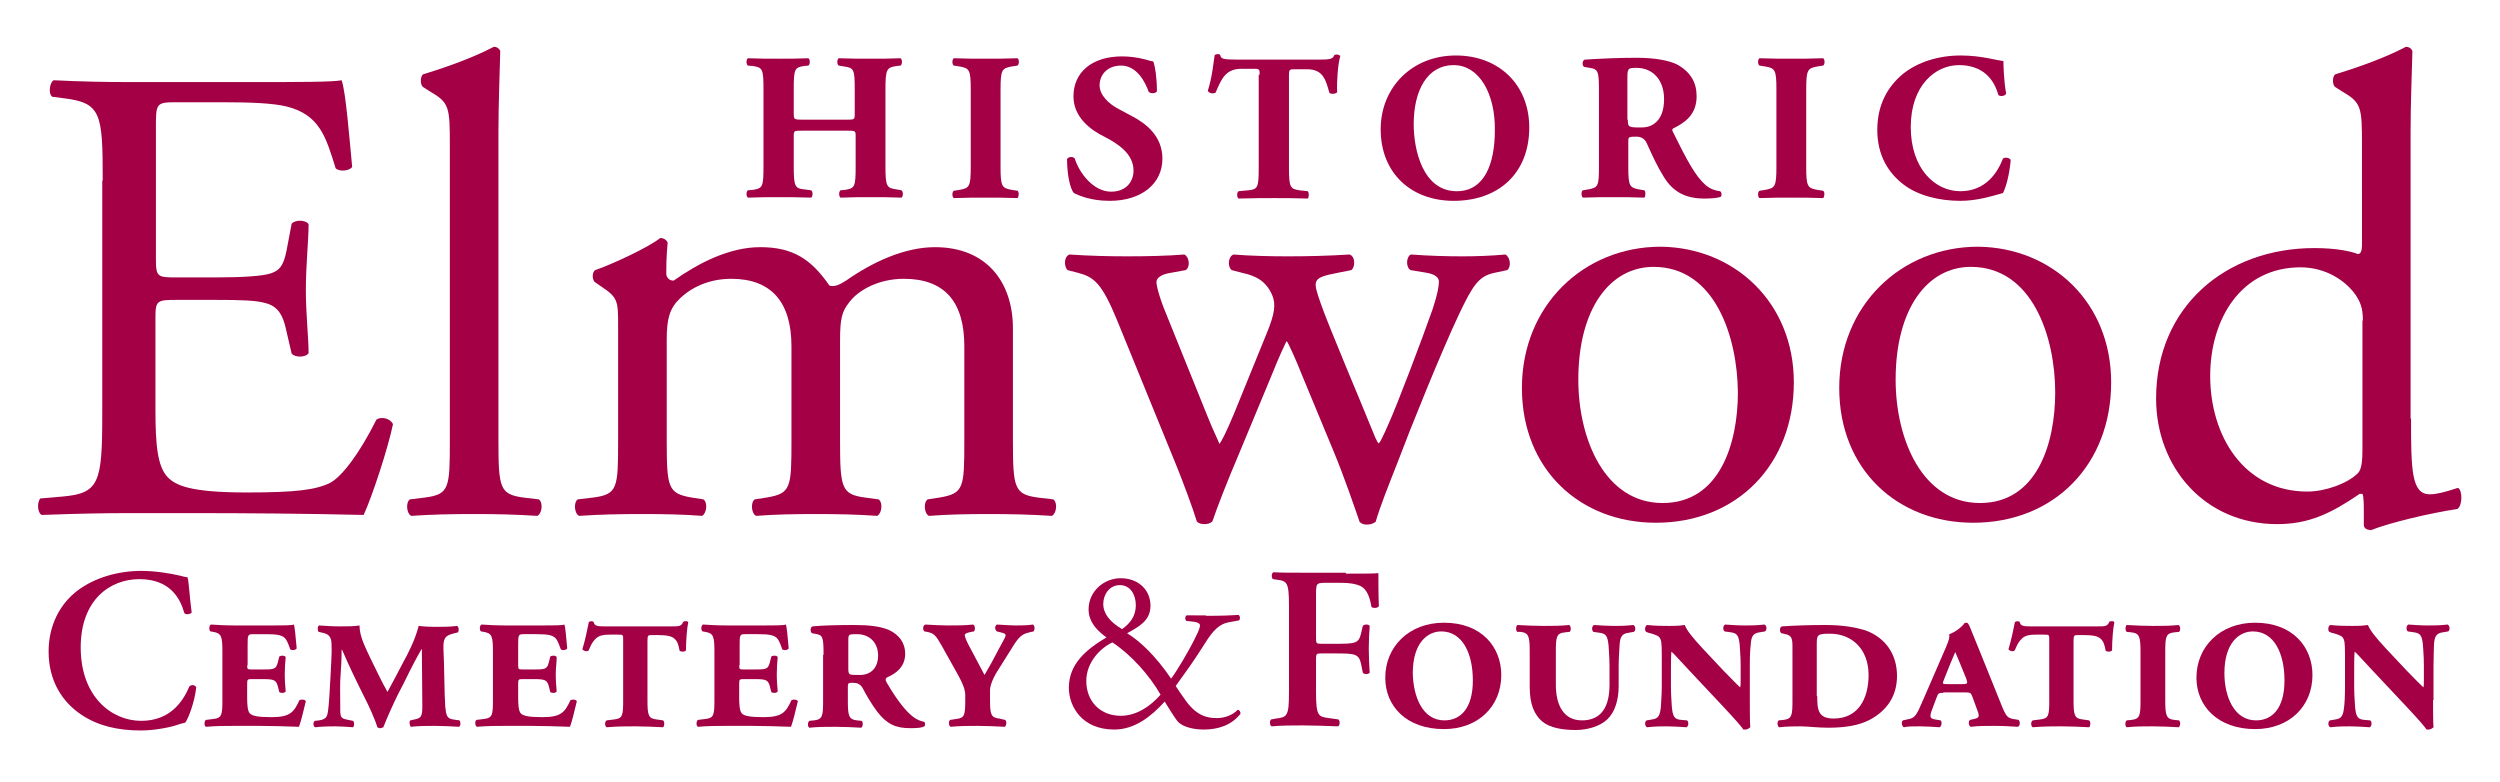 <?xml version="1.0" encoding="utf-8"?>
<!-- Generator: Adobe Illustrator 25.1.0, SVG Export Plug-In . SVG Version: 6.00 Build 0)  -->
<svg version="1.1" id="Layer_1" xmlns="http://www.w3.org/2000/svg" xmlns:xlink="http://www.w3.org/1999/xlink" x="0px" y="0px"
	 viewBox="0 0 545.2 170.5" style="enable-background:new 0 0 545.2 170.5;" xml:space="preserve">
<style type="text/css">
	.Arched_x0020_Green{fill:url(#SVGID_1_);stroke:#FFFFFF;stroke-width:0.25;stroke-miterlimit:1;}
	.st0{fill:#A30046;}
</style>
<linearGradient id="SVGID_1_" gradientUnits="userSpaceOnUse" x1="-129.106" y1="348.422" x2="-128.399" y2="347.715">
	<stop  offset="0" style="stop-color:#20AC4B"/>
	<stop  offset="0.983" style="stop-color:#19361A"/>
</linearGradient>
<g>
	<path class="st0" d="M41.8,133.6c-0.4,0.4-1.3,0.5-1.6,0.1c-0.9-3.2-3.1-7.4-9.8-7.4c-6.4,0-12.8,4.5-12.8,14.9
		c0,10.7,6.7,16,13.2,16c6.3,0,9.1-4.2,10.5-7.5c0.5-0.5,1.3-0.3,1.5,0.2c-0.4,3.4-1.7,6.7-2.4,7.7c-0.6,0.1-1.2,0.3-1.8,0.5
		c-1.1,0.4-4.6,1.2-7.9,1.2c-5,0-9.3-1-12.9-3.4c-4.1-2.7-7.2-7.3-7.2-13.8c0-5.9,2.6-10.5,6.3-13.3c3.7-2.8,8.8-4.3,13.9-4.3
		c2.9,0,6.3,0.5,8.7,1.1c0.6,0.2,1,0.2,1.4,0.3C41.2,126.9,41.3,129.8,41.8,133.6z"/>
	<path class="st0" d="M53.9,145.1c0,0.9,0.1,0.9,1.2,0.9H57c2.8,0,3.2,0,3.6-1.6l0.3-1.2c0.3-0.3,1.2-0.3,1.4,0.1
		c-0.1,1.2-0.2,2.4-0.2,3.7c0,1.4,0.1,2.6,0.2,3.8c-0.3,0.4-1.1,0.4-1.4,0.1l-0.3-1.2c-0.4-1.5-0.9-1.6-3.6-1.6h-1.9
		c-1.1,0-1.2,0-1.2,1v3.1c0,1.5,0.1,2.9,0.6,3.4c0.5,0.5,1.6,0.8,4.7,0.8c4.1,0,4.9-1.1,6.1-3.7c0.4-0.2,1.1-0.2,1.4,0.2
		c-0.5,2.1-1.1,4.6-1.5,5.6c-3.2-0.1-5.8-0.2-8.6-0.2h-5.4c-2,0-3.9,0-6.3,0.2c-0.4-0.2-0.4-1.2,0-1.5l1.6-0.2c1.9-0.2,2-0.9,2-4.2
		v-10.5c0-3.3-0.2-4-2-4.3l-0.6-0.1c-0.4-0.3-0.3-1.3,0.1-1.5c1.4,0.1,3.3,0.2,5.3,0.2h8.1c2.2,0,4.2,0,4.7-0.2
		c0.2,0.6,0.4,3,0.6,5.2c-0.2,0.4-1.1,0.5-1.4,0.2c-0.3-0.9-0.6-1.6-0.9-2.1c-0.6-1-1.9-1.2-4.4-1.2h-2.7c-1.3,0-1.3,0.1-1.3,2.6
		V145.1z"/>
	<path class="st0" d="M97.1,154.1c0.2,1.8,0.3,2.6,1.7,2.8l1.4,0.2c0.3,0.3,0.3,1.2-0.1,1.4c-1.7-0.1-3.4-0.2-5.3-0.2
		c-2,0-3.3,0-5.2,0.2c-0.3-0.3-0.4-1.2-0.1-1.4l0.9-0.2c1.5-0.3,1.7-0.7,1.7-3L92,141.6h-0.1c-1.2,2.1-2.2,4-4,7.7l-1,1.9
		c-1.1,2.2-2.7,5.8-3.3,7.4c-0.3,0.1-0.4,0.2-0.7,0.2c-0.3,0-0.4-0.1-0.6-0.2c-0.5-1.7-2-5-2.8-6.5c-1.7-3.4-3.4-6.9-4.9-10.4h-0.1
		c0,2.1-0.1,3.7-0.2,5.1c-0.2,2-0.1,5-0.1,6.9c0,2.4-0.1,2.9,1.3,3.2l1.5,0.3c0.3,0.3,0.3,1.1,0,1.4c-1.5-0.1-2.6-0.2-3.9-0.2
		c-1.1,0-2.5,0-4.4,0.2c-0.4-0.2-0.5-1.2,0-1.4c2.4-0.2,2.7-0.6,2.9-2.7c0.1-0.7,0.3-3.2,0.5-7.4c0.1-2.3,0.3-4.9,0.2-6.5
		c0-1.6-0.5-2.3-1.9-2.6l-0.9-0.2c-0.3-0.3-0.3-1.3,0.1-1.4c1.7,0.1,2.8,0.2,4.6,0.2c1.5,0,2.9,0,4.2-0.2c0,2.5,1.4,5,2.4,7.2
		c1.3,2.6,2.5,5.2,3.7,7.3c1.1-2,2.3-4.3,3.5-6.6c0.9-1.6,2.6-4.9,3.3-7.8c1.8,0.2,3,0.2,4,0.2c1.1,0,2.9,0,4.4-0.2
		c0.4,0.3,0.4,1,0.2,1.4l-0.8,0.2c-2.3,0.5-2.4,1.4-2.4,3.3C96.9,144.8,96.9,151.6,97.1,154.1z"/>
	<path class="st0" d="M113,145.1c0,0.9,0.1,0.9,1.2,0.9h1.9c2.8,0,3.2,0,3.6-1.6l0.3-1.2c0.3-0.3,1.2-0.3,1.4,0.1
		c0,1.2-0.2,2.4-0.2,3.7c0,1.4,0.1,2.6,0.2,3.8c-0.3,0.4-1.1,0.4-1.4,0.1l-0.3-1.2c-0.4-1.5-0.9-1.6-3.6-1.6h-1.9
		c-1.1,0-1.2,0-1.2,1v3.1c0,1.5,0.1,2.9,0.6,3.4c0.5,0.5,1.6,0.8,4.7,0.8c4.1,0,4.9-1.1,6.1-3.7c0.4-0.2,1.1-0.2,1.4,0.2
		c-0.5,2.1-1.1,4.6-1.5,5.6c-3.2-0.1-5.8-0.2-8.6-0.2h-5.4c-2,0-3.9,0-6.3,0.2c-0.4-0.2-0.5-1.2-0.1-1.5l1.6-0.2
		c1.9-0.2,2-0.9,2-4.2v-10.5c0-3.3-0.2-4-2-4.3l-0.6-0.1c-0.4-0.3-0.3-1.3,0.1-1.5c1.4,0.1,3.3,0.2,5.3,0.2h8.1c2.2,0,4.2,0,4.7-0.2
		c0.2,0.6,0.4,3,0.6,5.2c-0.2,0.4-1.1,0.5-1.4,0.2c-0.3-0.9-0.6-1.6-0.9-2.1c-0.6-1-1.9-1.2-4.4-1.2h-2.7c-1.3,0-1.3,0.1-1.3,2.6
		V145.1z"/>
	<path class="st0" d="M135.9,139.8c0-1.4,0.1-1.4-1.2-1.4h-1.6c-1.3,0-2.5,0.1-3.3,1c-0.6,0.6-0.9,1.2-1.4,2.4
		c-0.3,0.4-1.1,0.2-1.4-0.2c0.6-1.9,1.2-4.8,1.4-5.9c0.2-0.3,0.9-0.3,1.1,0c0.1,0.8,0.8,0.9,2.3,0.9h14.6c1.7,0,2.2,0,2.6-1
		c0.3-0.2,1-0.2,1.1,0.1c-0.3,1.3-0.5,4.1-0.5,6.1c-0.2,0.4-1.1,0.4-1.4,0.1c-0.2-1.1-0.4-2-1.1-2.6c-0.6-0.6-1.8-0.8-3.6-0.8h-1.3
		c-0.9,0-1,0-1,1.4v12.8c0,3.3,0.2,4,2,4.2l1.4,0.2c0.4,0.3,0.3,1.3,0,1.5c-2.2-0.1-4.1-0.2-6-0.2c-2,0-3.9,0-6.3,0.2
		c-0.4-0.2-0.5-1.2,0-1.5l1.6-0.2c1.9-0.2,2-0.9,2-4.2V139.8z"/>
	<path class="st0" d="M161.2,145.1c0,0.9,0.1,0.9,1.2,0.9h1.9c2.8,0,3.2,0,3.6-1.6l0.3-1.2c0.3-0.3,1.2-0.3,1.4,0.1
		c-0.1,1.2-0.2,2.4-0.2,3.7c0,1.4,0.1,2.6,0.2,3.8c-0.3,0.4-1.1,0.4-1.4,0.1l-0.3-1.2c-0.4-1.5-0.9-1.6-3.6-1.6h-1.9
		c-1.1,0-1.2,0-1.2,1v3.1c0,1.5,0.1,2.9,0.6,3.4c0.5,0.5,1.6,0.8,4.7,0.8c4.1,0,4.9-1.1,6.1-3.7c0.4-0.2,1.1-0.2,1.4,0.2
		c-0.5,2.1-1.1,4.6-1.5,5.6c-3.2-0.1-5.8-0.2-8.6-0.2h-5.4c-2,0-3.9,0-6.3,0.2c-0.4-0.2-0.4-1.2,0-1.5l1.6-0.2c1.9-0.2,2-0.9,2-4.2
		v-10.5c0-3.3-0.2-4-2-4.3l-0.6-0.1c-0.4-0.3-0.3-1.3,0.1-1.5c1.4,0.1,3.3,0.2,5.3,0.2h8.1c2.2,0,4.2,0,4.7-0.2
		c0.2,0.6,0.4,3,0.6,5.2c-0.2,0.4-1.1,0.5-1.4,0.2c-0.3-0.9-0.6-1.6-0.9-2.1c-0.6-1-1.9-1.2-4.4-1.2h-2.7c-1.3,0-1.3,0.1-1.3,2.6
		V145.1z"/>
	<path class="st0" d="M179.6,142.8c0-4.1-0.2-4.3-1.9-4.6l-0.6-0.1c-0.4-0.2-0.5-1.3,0.1-1.5c1.9-0.2,5.4-0.3,9.1-0.3
		c3.3,0,5.7,0.3,7.6,1.1c2.1,1,3.5,2.7,3.5,5.2c0,2.8-2,4.3-3.9,5.1c-0.4,0.2-0.5,0.6-0.1,1.2c2.1,3.6,4.1,6.2,5.7,7.4
		c0.9,0.7,1.8,1,2.4,1.1c0.3,0.1,0.3,0.8,0.1,1c-0.6,0.3-1.4,0.4-3.1,0.4c-3.2,0-5.1-0.9-7.2-3.6c-1.2-1.6-2.5-3.8-3.2-5.2
		c-0.6-0.9-1.2-1.1-2.2-1.1c-0.9,0-1,0.1-1,0.9v3c0,3.3,0.2,4.1,2,4.3l1,0.1c0.4,0.3,0.3,1.3-0.1,1.5c-1.8-0.1-3.7-0.2-5.6-0.2
		c-2,0-3.9,0-5.7,0.2c-0.4-0.2-0.4-1.2,0-1.5l1-0.1c1.9-0.2,2-1,2-4.3V142.8z M185,145.9c0,0.6,0.1,1,0.3,1.1c0.2,0.2,1,0.2,2.2,0.2
		c2.8,0,4-2,4-4.2c0-2.9-1.9-4.7-4.6-4.7c-1.7,0-1.9,0-1.9,1.2V145.9z"/>
	<path class="st0" d="M219.2,157c0.4,0.3,0.3,1.3-0.1,1.5c-2-0.1-3.9-0.2-5.8-0.2c-2,0-3.9,0-6,0.2c-0.4-0.2-0.5-1.2-0.1-1.5
		l1.3-0.2c1.9-0.2,2-0.9,2-4.2v-1c0-1.2-0.5-2.4-1.4-4.1l-3.8-6.8c-1.2-2.1-1.6-2.6-3.1-2.9l-0.6-0.1c-0.4-0.3-0.4-1.3,0.2-1.5
		c1.9,0.1,3.4,0.2,4.9,0.2c1.9,0,3.8,0,5.5-0.2c0.5,0.2,0.5,1.2,0.2,1.5l-0.6,0.1c-1,0.2-1.4,0.4-1.4,0.7c0,0.3,0.2,0.9,0.7,1.9
		c1.2,2.3,2.6,4.9,3.6,6.8c0.9-1.5,1.9-3.3,3.3-6c0.9-1.6,1.3-2.4,1.3-2.6c0-0.4-0.3-0.5-1.1-0.7l-0.8-0.2c-0.5-0.4-0.5-1.2,0-1.5
		c1.9,0.1,2.9,0.2,4.1,0.2c1.2,0,2.4,0,3.8-0.2c0.4,0.4,0.4,1.1,0.1,1.5l-0.9,0.2c-1.7,0.4-2.3,0.9-4,3.7l-2.7,4.3
		c-1.2,1.8-1.9,3.6-1.9,4.6v2c0,3.3,0.2,4,2,4.2L219.2,157z"/>
	<path class="st0" d="M263,134.3c3.8,0,5.7-0.1,7.1-0.2c0.4,0.3,0.4,0.9,0.1,1.2l-2.2,0.4c-2.8,0.5-4.2,3-5.8,5.5
		c-1.7,2.7-3.7,5.5-5.8,8.4c0.9,1.4,1.2,1.8,1.7,2.5c2.7,4.1,5.2,4.5,7.3,4.5c1.6,0,3.4-0.6,4.5-1.8c0.4,0,0.7,0.5,0.6,0.9
		c-2,2.5-4.9,3.4-8,3.4c-2.3,0-4.4-0.6-5.4-1.5c-0.8-0.7-2.5-3.7-3.1-4.6c-2.9,3.2-6.5,6.1-11,6.1c-7.1,0-9.9-5.1-9.9-9.1
		c0-5.2,3.7-8.3,8.2-11c-1.8-1.3-3.9-3.2-3.9-6.1c0-4,3.4-6.8,7-6.8c3.8,0,6.5,2.5,6.5,6c0,3.3-2.6,4.6-5.1,6
		c2.8,1.7,6.2,4.9,9.6,9.9c1.2-1.6,3.8-5.9,5.2-8.8c0.9-1.7,1.1-2.5,1.1-2.8c0-0.4-0.5-0.7-1.3-0.8l-1.7-0.2c-0.3-0.3-0.3-1,0.1-1.2
		H263z M236.9,148.5c0,4.5,3.1,7.6,7.5,7.6c3.4,0,6.4-2,8.7-4.6c-2.4-4.2-6.4-8.7-10.5-11.4C240,141.3,236.9,144.4,236.9,148.5z
		 M240.6,131.7c0,2.1,1.4,3.9,4.1,5.5c1.7-1.2,3-2.8,3-5.2c0-2.2-1.1-4.4-3.5-4.4C242,127.6,240.6,129.6,240.6,131.7z"/>
	<path class="st0" d="M293.5,125.1c3.2,0,6,0,7.1-0.1c0,1.1,0,4.9,0.1,7.2c-0.2,0.4-1.1,0.5-1.6,0.2c-0.5-2.9-1.3-4.4-3.2-4.9
		c-1.4-0.4-2.6-0.4-4.2-0.4h-2.6c-2.1,0-2.1,0.1-2.1,2.9v9c0,1.3,0,1.4,1.2,1.4h3c4.4,0,5.1-0.1,5.6-2.2l0.4-1.7
		c0.3-0.4,1.3-0.4,1.5,0c-0.1,1.3-0.2,3.2-0.2,5c0,1.9,0.1,3.7,0.2,5.2c-0.3,0.4-1.2,0.4-1.5,0l-0.4-2c-0.5-2.1-1.3-2.2-5.6-2.2h-3
		c-1.2,0-1.2,0.1-1.2,1.4v7c0,5.3,0.5,5.4,2.8,5.7l2.1,0.3c0.4,0.4,0.3,1.3-0.1,1.5c-3.2-0.1-5.5-0.2-7.7-0.2c-2.2,0-4.5,0-6.8,0.2
		c-0.4-0.2-0.5-1.1-0.1-1.5l1.1-0.2c2.4-0.3,2.8-0.5,2.8-5.8v-18.7c0-5.3-0.4-5.5-2.8-5.8l-0.7-0.1c-0.4-0.4-0.3-1.3,0.1-1.5
		c1.8,0.1,4,0.1,6.2,0.1H293.5z"/>
	<path class="st0" d="M302.1,147.8c0-6.8,5.2-12,12.8-12c8.3,0,12.5,5.4,12.5,11.4c0,6.9-5.1,11.8-12.5,11.8
		C306.7,159,302.1,154,302.1,147.8z M315,157.1c3.5,0,6.2-2.6,6.2-8.7c0-5.8-2.2-10.7-6.9-10.7c-2.9,0-6.2,2.4-6.2,9.1
		C308.2,151.9,310.2,157.1,315,157.1z"/>
	<path class="st0" d="M330.9,137.8c-0.4-0.3-0.3-1.3,0-1.5c1.8,0.1,3.7,0.2,5.7,0.2c1.9,0,3.8,0,5.6-0.2c0.4,0.2,0.5,1.2,0.1,1.5
		l-1,0.1c-1.9,0.2-2,1-2,4.3v7.1c0,4.5,1.7,7.8,5.7,7.8c4.3,0,6-3.1,6-7.7v-4.2c0-2.2-0.2-3.8-0.2-4.4c-0.2-2-0.5-2.6-1.9-2.8
		l-1.4-0.2c-0.4-0.3-0.4-1.2,0.1-1.5c1.7,0.1,2.9,0.2,4.3,0.2c1.5,0,2.4,0,4.3-0.2c0.5,0.2,0.6,1.2,0.1,1.5l-1.2,0.2
		c-1.4,0.2-1.8,0.9-1.9,2.7c0,0.7-0.2,2.3-0.2,4.5v4.4c0,3.2-0.9,5.8-2.5,7.3c-1.6,1.5-4.3,2.3-6.9,2.3c-2.9,0-5.6-0.5-7.2-1.8
		c-1.8-1.5-2.8-3.8-2.8-7.6v-7.7c0-3.3-0.2-4.1-2-4.3L330.9,137.8z"/>
	<path class="st0" d="M381.6,152.7c0,1,0,5.1,0.1,5.9c-0.2,0.2-0.7,0.5-1,0.5c-0.2,0-0.3,0-0.5,0c-0.5-0.7-1.4-1.8-4.4-5l-7.7-8.2
		c-1.8-1.9-3-3.3-3.6-3.8c-0.1,1.1-0.1,2.7-0.1,4.3v3.4c0,2.2,0.2,3.8,0.2,4.4c0.2,2,0.5,2.7,2.1,2.8l1.2,0.1
		c0.4,0.3,0.4,1.2-0.1,1.5c-1.7-0.1-2.9-0.2-4.3-0.2c-1.5,0-2.4,0-4.3,0.2c-0.5-0.2-0.6-1.2-0.1-1.5l1.2-0.2
		c1.4-0.2,1.7-0.9,1.9-2.7c0-0.7,0.2-2.3,0.2-4.5v-6.8c0-2.9-0.1-3.4-0.6-4c-0.4-0.4-1.8-0.8-2.3-0.9l-0.5-0.2
		c-0.4-0.3-0.3-1.3,0.2-1.5c1.9,0.2,3.5,0.2,4.9,0.2c1.1,0,1.9,0,3.3-0.2c0.5,1.2,1.5,2.5,3.9,5.1l4.6,4.9c1.1,1.1,3,3.1,3.6,3.6
		c0.1-0.4,0.1-0.8,0.1-1.9v-2.9c0-2.2-0.2-3.8-0.2-4.4c-0.2-2-0.5-2.6-1.9-2.8l-1.4-0.2c-0.4-0.3-0.4-1.2,0.1-1.5
		c1.6,0.1,2.8,0.2,4.3,0.2c1.5,0,2.4,0,4.3-0.2c0.5,0.2,0.6,1.2,0.1,1.5l-1.2,0.2c-1.4,0.2-1.8,0.9-1.9,2.7
		c-0.1,0.7-0.2,2.3-0.2,4.5V152.7z"/>
	<path class="st0" d="M390.9,142.5c0-3.1,0.2-3.9-1.9-4.3l-0.5-0.1c-0.4-0.2-0.5-1.3,0.1-1.5c3.1-0.2,6-0.3,9.5-0.3
		c3.7,0,6.6,0.5,8.8,1.2c4.3,1.6,6.8,5.2,6.8,9.9c0,4.4-2.2,7.6-6,9.6c-2.3,1.2-5.3,1.7-9,1.7c-2.2,0-4.7-0.3-6-0.3
		c-1,0-2.9,0-4.7,0.2c-0.4-0.2-0.5-1.2-0.1-1.5l1-0.1c1.9-0.2,2-1,2-4.3V142.5z M396.3,151.8c0,3,0.2,4.9,3.6,4.9
		c5.3,0,7.6-4.3,7.6-9.5c0-5.7-3.7-9-8.4-9c-2.8,0-2.9,0.2-2.9,2.4V151.8z"/>
	<path class="st0" d="M423.8,151.1c-1,0-1.1,0-1.5,1.1l-0.9,2.4c-0.7,1.8-0.5,2.1,0.6,2.3l1.2,0.2c0.4,0.3,0.2,1.3-0.2,1.5
		c-1.7-0.1-2.9-0.2-4.3-0.2c-1.5,0-2.8,0-3.5,0.2c-0.5-0.2-0.6-1.3-0.2-1.5l0.9-0.2c1.8-0.3,2-0.8,3.6-4.5l4.9-11.3
		c0.6-1.4,0.8-2.1,0.7-2.8c1.3-0.4,3-1.8,3.3-2.4c0.2-0.1,0.3-0.1,0.5-0.1c0.2,0,0.4,0.3,0.6,0.7c0.2,0.5,0.6,1.5,2.4,5.9l4.8,11.9
		c0.9,2.1,1.2,2.4,3,2.6l0.5,0.1c0.4,0.3,0.4,1.4-0.2,1.5c-1.5-0.1-3.2-0.2-5.2-0.2c-1.9,0-3.4,0-5,0.2c-0.5-0.2-0.6-1.1-0.2-1.5
		l0.9-0.2c0.9-0.2,1.2-0.4,0.9-1.4l-1.2-3.3c-0.4-1.1-0.5-1.1-1.8-1.1H423.8z M427.5,149.2c1.6,0,1.7,0,1.3-1.2
		c-0.9-2.2-1.9-4.7-2.4-5.8c-0.8,1.8-1.3,3.1-2.5,6.1c-0.3,0.8-0.4,0.9,0.9,0.9H427.5z"/>
	<path class="st0" d="M446.9,139.8c0-1.4,0.1-1.4-1.2-1.4h-1.6c-1.3,0-2.5,0.1-3.3,1c-0.6,0.6-0.9,1.2-1.4,2.4
		c-0.3,0.4-1.1,0.2-1.4-0.2c0.6-1.9,1.2-4.8,1.4-5.9c0.2-0.3,0.9-0.3,1.1,0c0.1,0.8,0.8,0.9,2.3,0.9h14.6c1.7,0,2.2,0,2.6-1
		c0.3-0.2,1-0.2,1.1,0.1c-0.3,1.3-0.5,4.1-0.5,6.1c-0.2,0.4-1.1,0.4-1.4,0.1c-0.2-1.1-0.4-2-1.1-2.6c-0.6-0.6-1.8-0.8-3.6-0.8h-1.3
		c-0.9,0-1,0-1,1.4v12.8c0,3.3,0.2,4,2,4.2l1.4,0.2c0.4,0.3,0.3,1.3,0,1.5c-2.2-0.1-4.1-0.2-6-0.2c-2,0-3.9,0-6.3,0.2
		c-0.4-0.2-0.5-1.2,0-1.5l1.6-0.2c1.9-0.2,2-0.9,2-4.2V139.8z"/>
	<path class="st0" d="M472.2,152.7c0,3.3,0.2,4.1,2,4.3l1,0.1c0.4,0.3,0.3,1.3-0.1,1.5c-1.8-0.1-3.7-0.2-5.6-0.2c-2,0-3.9,0-5.7,0.2
		c-0.4-0.2-0.4-1.2,0-1.5l1-0.1c1.9-0.2,2-1,2-4.3v-10.5c0-3.3-0.2-4.1-2-4.3l-1-0.1c-0.4-0.3-0.3-1.3,0-1.5
		c1.8,0.1,3.7,0.2,5.7,0.2c1.9,0,3.8,0,5.6-0.2c0.4,0.2,0.5,1.2,0.1,1.5l-1,0.1c-1.9,0.2-2,1-2,4.3V152.7z"/>
	<path class="st0" d="M479,147.8c0-6.8,5.2-12,12.8-12c8.3,0,12.5,5.4,12.5,11.4c0,6.9-5.1,11.8-12.5,11.8
		C483.7,159,479,154,479,147.8z M492,157.1c3.5,0,6.2-2.6,6.2-8.7c0-5.8-2.2-10.7-6.9-10.7c-2.9,0-6.2,2.4-6.2,9.1
		C485.1,151.9,487.2,157.1,492,157.1z"/>
	<path class="st0" d="M530.6,152.7c0,1,0,5.1,0.1,5.9c-0.2,0.2-0.7,0.5-1,0.5c-0.2,0-0.3,0-0.5,0c-0.5-0.7-1.4-1.8-4.4-5l-7.7-8.2
		c-1.8-1.9-3-3.3-3.6-3.8c-0.1,1.1-0.1,2.7-0.1,4.3v3.4c0,2.2,0.2,3.8,0.2,4.4c0.2,2,0.5,2.7,2.1,2.8l1.2,0.1
		c0.4,0.3,0.4,1.2-0.1,1.5c-1.7-0.1-2.9-0.2-4.3-0.2c-1.5,0-2.4,0-4.3,0.2c-0.5-0.2-0.6-1.2-0.1-1.5l1.2-0.2
		c1.4-0.2,1.7-0.9,1.9-2.7c0.1-0.7,0.2-2.3,0.2-4.5v-6.8c0-2.9-0.1-3.4-0.6-4c-0.4-0.4-1.8-0.8-2.3-0.9l-0.5-0.2
		c-0.4-0.3-0.3-1.3,0.2-1.5c1.9,0.2,3.5,0.2,4.9,0.2c1.1,0,1.9,0,3.3-0.2c0.5,1.2,1.5,2.5,3.9,5.1l4.6,4.9c1.1,1.1,3,3.1,3.6,3.6
		c0.1-0.4,0.1-0.8,0.1-1.9v-2.9c0-2.2-0.2-3.8-0.2-4.4c-0.2-2-0.5-2.6-1.9-2.8l-1.4-0.2c-0.4-0.3-0.4-1.2,0.1-1.5
		c1.6,0.1,2.8,0.2,4.3,0.2c1.5,0,2.4,0,4.3-0.2c0.4,0.2,0.6,1.2,0.1,1.5l-1.2,0.2c-1.4,0.2-1.8,0.9-1.9,2.7c0,0.7-0.1,2.3-0.1,4.5
		V152.7z"/>
</g>
<g>
	<path class="st0" d="M22.4,39.4c0-14.8-0.3-17-8.7-18l-2.3-0.3c-0.9-0.6-0.6-3.1,0.3-3.6c6.1,0.3,11,0.4,16.8,0.4h26.8
		c9.1,0,17.5,0,19.2-0.4c0.9,2.4,1.7,12.7,2.3,18.9c-0.6,0.9-2.8,1.1-3.6,0.3c-2.1-6.7-3.4-11.7-10.8-13.5c-3-0.7-7.6-0.9-13.8-0.9
		H38.3c-4.3,0-4.3,0.3-4.3,5.7v28.5c0,4,0.4,4,4.7,4H47c6,0,10.4-0.3,12.1-0.9c1.7-0.6,2.7-1.4,3.4-5l1.1-5.8
		c0.7-0.9,3.1-0.9,3.7,0.1c0,3.4-0.6,9-0.6,14.4c0,5.1,0.6,10.5,0.6,13.7c-0.6,1-3,1-3.7,0.1l-1.3-5.6c-0.6-2.6-1.6-4.7-4.4-5.4
		c-2-0.6-5.4-0.7-11-0.7h-8.3c-4.3,0-4.7,0.1-4.7,3.8v20.1c0,7.6,0.4,12.4,2.7,14.8c1.7,1.7,4.7,3.3,17.2,3.3
		c11,0,15.1-0.6,18.2-2.1c2.6-1.4,6.4-6.4,10.1-13.8c1-0.7,3-0.3,3.6,1c-1,5-4.6,16-6.4,19.8c-12.8-0.3-25.5-0.4-38.2-0.4H28.5
		c-6.1,0-11,0.1-19.4,0.4c-0.9-0.4-1.1-2.7-0.3-3.6l4.7-0.4c8.1-0.7,8.8-2.9,8.8-17.8V39.4z"/>
	<path class="st0" d="M108.7,96.1c0,10.3,0.3,11.7,5.4,12.4l3.4,0.4c1,0.7,0.7,3.1-0.3,3.6c-4.7-0.3-8.8-0.4-13.8-0.4
		c-5.1,0-9.4,0.1-13.7,0.4c-1-0.4-1.3-2.9-0.3-3.6l3.3-0.4c5.3-0.7,5.4-2.1,5.4-12.4V31.7c0-8.4-0.1-9.3-4.4-11.8L92.3,19
		c-0.7-0.4-0.7-2.4,0-2.8c3.6-1.1,10.3-3.3,15.4-6c0.6,0,1.1,0.3,1.4,0.9c-0.1,4.3-0.4,11.4-0.4,17.7V96.1z"/>
	<path class="st0" d="M210.3,75.5c0-9.7-4.3-14.7-13.2-14.7c-5.4,0-9.8,2.4-11.8,5c-1.7,2.1-2.1,3.6-2.1,8.5v21.8
		c0,10.3,0.3,11.7,5.4,12.4l3,0.4c1,0.7,0.7,3.1-0.3,3.6c-4.3-0.3-8.4-0.4-13.4-0.4c-5.1,0-9,0.1-13,0.4c-1-0.4-1.3-2.9-0.3-3.6
		l2.6-0.4c5.3-0.9,5.4-2.1,5.4-12.4V75.5c0-9.5-4.3-14.7-13.1-14.7c-5.8,0-9.8,2.6-12,5.1c-1.4,1.7-2.1,3.6-2.1,8.1v22.1
		c0,10.3,0.3,11.5,5.4,12.4l2.6,0.4c1,0.7,0.7,3.1-0.3,3.6c-3.8-0.3-8-0.4-13-0.4c-5.1,0-9.4,0.1-13.8,0.4c-1-0.4-1.3-2.9-0.3-3.6
		l3.4-0.4c5.3-0.7,5.4-2.1,5.4-12.4V71.2c0-5.6,0-6.3-3.8-8.8l-1.3-0.9c-0.6-0.6-0.6-2.1,0.1-2.6c3.3-1.1,11.4-4.8,14.2-7
		c0.6,0,1.3,0.3,1.6,1c-0.3,3.3-0.3,5.4-0.3,6.7c0,0.9,0.6,1.6,1.6,1.6c5.4-3.8,12.1-7.3,18.9-7.3c7.1,0,11.1,2.6,15.1,8.4
		c1.3,0.3,2.3-0.3,3.6-1.1c5.7-4,12.7-7.3,19.4-7.3c11.4,0,17,7.8,17,17.7v24.5c0,10.3,0.3,11.7,5.4,12.4l3.4,0.4
		c1,0.7,0.7,3.1-0.3,3.6c-4.7-0.3-8.8-0.4-13.8-0.4c-5.1,0-9,0.1-13,0.4c-1-0.4-1.3-2.9-0.3-3.6l2.6-0.4c5.3-0.9,5.4-2.1,5.4-12.4
		V75.5z"/>
	<path class="st0" d="M243.6,69.8c-3.3-8-5-9.4-8.5-10.3l-2.3-0.6c-0.7-0.7-0.9-2.8,0.4-3.4c4.4,0.3,8.4,0.4,12.7,0.4
		c4.4,0,8.6-0.1,12.4-0.4c1.1,0.6,1.3,2.7,0.3,3.4l-3.3,0.6c-2,0.3-3.1,1.1-3.1,2c0,0.9,0.7,3.6,2.3,7.4l8.8,21.8
		c1.3,3.3,2.6,5.8,2.6,6.1c0.4-0.3,1.6-2.7,3.3-6.8l7-17.2c1.9-4.6,2-6.4,1.3-8.3c-1.3-3.1-3.4-4.3-6.6-5l-2.3-0.6
		c-1-0.9-0.7-3,0.4-3.4c3.6,0.3,8.1,0.4,11.8,0.4c4.4,0,8.7-0.1,13.5-0.4c1.3,0.4,1.3,2.7,0.4,3.4l-3,0.6c-5.7,1.1-5.4,1.6-3.7,6.6
		c1.6,4.7,9.3,22.8,10.8,26.6c0.9,2.1,1.4,3.7,1.9,4c0.3-0.3,1-1.7,2-4c1.9-4.1,7.6-19.2,9.7-25.2c1.1-3.3,1.4-5.1,1.4-6.1
		c0-0.9-0.9-1.6-2.6-1.9l-3.6-0.6c-1.1-0.7-0.9-3,0.1-3.4c4.1,0.3,7.7,0.4,11.3,0.4c2.7,0,6.1-0.1,9.3-0.4c1.1,0.6,1.3,2.7,0.4,3.4
		l-2.8,0.6c-3.4,0.7-4.7,2.7-7.7,9c-3.8,8-10.7,25.1-13.4,32.3c-2,5.1-3.7,9.3-4.8,13c-0.6,0.4-1.1,0.6-1.9,0.6
		c-0.6,0-1.1-0.1-1.6-0.6c-0.9-2.6-3.4-10-5.8-15.7l-6.8-16.4c-1-2.6-3.1-7.3-3.3-7.3c-0.1,0-2.1,4.4-3.1,7l-7.4,17.8
		c-2.6,6.1-4.6,11.3-5.7,14.5c-0.4,0.4-1,0.6-1.7,0.6c-0.6,0-1.3-0.1-1.7-0.6c-0.9-3-3.1-8.8-4.3-11.8L243.6,69.8z"/>
	<path class="st0" d="M391.2,83.4c0,17.8-12.3,30.6-30.1,30.6c-16.4,0-29.2-11.5-29.2-29.4c0-18,13.5-30.8,30.3-30.8
		C378.2,54,391.2,65.9,391.2,83.4z M360.6,58.2c-9.4,0-16.4,9-16.4,24.6c0,13,5.8,26.9,18.4,26.9c12.5,0,16.4-13.1,16.4-24.1
		C378.9,73.6,374.1,58.2,360.6,58.2z"/>
	<path class="st0" d="M460.4,83.4c0,17.8-12.3,30.6-30.1,30.6c-16.4,0-29.2-11.5-29.2-29.4c0-18,13.5-30.8,30.3-30.8
		C447.5,54,460.4,65.9,460.4,83.4z M429.8,58.2c-9.4,0-16.4,9-16.4,24.6c0,13,5.8,26.9,18.4,26.9c12.5,0,16.4-13.1,16.4-24.1
		C448.2,73.6,443.3,58.2,429.8,58.2z"/>
	<path class="st0" d="M525.8,91.3c0,11.3,0.1,16.5,4.1,16.5c1.6,0,4-0.7,6.1-1.4c1,0.3,1.1,3.8-0.1,4.6c-6,0.9-14.8,3-18.8,4.6
		c-0.9,0-1.6-0.4-1.6-1.1v-2.4c0-2.1,0-3.8-0.3-4.4h-0.6c-6.3,4.3-11.1,6.6-18,6.6c-15.8,0-26.4-12.4-26.4-27.4
		c0-19.9,15.1-32.8,34.5-32.8c4.8,0,8,0.7,9.5,1.3c0.7,0,0.9-0.9,0.9-2V31.7c0-8.4-0.1-9.3-4.4-11.8l-1.4-0.9
		c-0.7-0.4-0.7-2.4,0-2.8c3.6-1.1,10.3-3.3,15.4-6c0.6,0,1.1,0.3,1.4,0.9c-0.1,4.3-0.4,11.4-0.4,17.7V91.3z M515.3,69.9
		c0-2.8-0.6-4.1-1.6-5.6c-2.1-3-6.4-6-12-6c-13,0-19.7,11.3-19.7,23.7c0,13,7.3,25.2,21.2,25.2c3.8,0,8.7-1.7,11-4
		c0.9-0.9,1-3,1-5.3V69.9z"/>
</g>
<g>
	<path class="st0" d="M175,28.5c-1.9,0-1.9,0-1.9,1.3v6.6c0,4.3,0.3,4.7,2.3,4.9l1.5,0.2c0.4,0.3,0.4,1.3,0,1.6
		c-2.6-0.1-4.9-0.1-7-0.1c-2.2,0-4.5,0-6.8,0.1c-0.4-0.3-0.4-1.3,0-1.6l1.1-0.1c2.1-0.3,2.3-0.7,2.3-5v-17c0-4.3-0.2-4.7-2.3-5
		l-1.1-0.1c-0.4-0.3-0.4-1.3,0-1.6c2.2,0.1,4.6,0.1,6.8,0.1c2.1,0,4.3,0,6.4-0.1c0.4,0.3,0.4,1.3,0,1.6l-1,0.1c-2,0.3-2.2,0.7-2.2,5
		v5.3c0,1.3,0,1.4,1.9,1.4h9.5c1.9,0,1.9,0,1.9-1.4v-5.3c0-4.3-0.2-4.6-2.3-4.9l-1.2-0.2c-0.4-0.3-0.4-1.3,0-1.6
		c2.5,0.1,4.8,0.1,7,0.1c2.2,0,4.4,0,6.5-0.1c0.4,0.3,0.4,1.3,0,1.6l-0.9,0.1c-2.1,0.3-2.4,0.7-2.4,5v17c0,4.3,0.3,4.6,2.4,4.9
		l1.1,0.2c0.4,0.3,0.4,1.3,0,1.6c-2.3-0.1-4.5-0.1-6.6-0.1c-2.3,0-4.5,0-6.7,0.1c-0.4-0.3-0.4-1.3,0-1.6l1-0.1
		c2.1-0.3,2.3-0.7,2.3-5v-6.6c0-1.3,0-1.3-1.9-1.3H175z"/>
	<path class="st0" d="M218.2,36.4c0,4.3,0.3,4.6,2.4,5l1.3,0.2c0.4,0.3,0.3,1.3,0,1.6c-2.5-0.1-4.7-0.1-6.9-0.1c-2.2,0-4.5,0-7,0.1
		c-0.4-0.3-0.4-1.3,0-1.6l1.3-0.2c2.1-0.4,2.4-0.7,2.4-5V19.5c0-4.3-0.3-4.6-2.4-5l-1.3-0.2c-0.4-0.3-0.4-1.3,0-1.6
		c2.5,0.1,4.8,0.1,7,0.1c2.2,0,4.4,0,6.9-0.1c0.4,0.3,0.4,1.3,0,1.6l-1.3,0.2c-2.1,0.4-2.4,0.7-2.4,5V36.4z"/>
	<path class="st0" d="M242,43.8c-4.2,0-6.8-1.2-7.8-1.7c-0.9-1-1.5-4.3-1.5-7.4c0.3-0.6,1.4-0.6,1.7-0.1c0.9,3,4,7.2,7.9,7.2
		c3.4,0,4.9-2.3,4.9-4.6c0-3.7-3.5-5.9-6.2-7.3c-3.3-1.6-6.9-4.4-6.9-8.9c0-5.2,4-8.7,10.6-8.7c1.5,0,3.4,0.2,5.2,0.7
		c0.6,0.2,1,0.3,1.6,0.4c0.4,1,0.8,3.5,0.8,6.5c-0.2,0.5-1.4,0.6-1.8,0.1c-0.8-2.3-2.7-5.7-6-5.7c-3,0-4.7,2-4.7,4.3
		c0,2.1,1.9,4,4.2,5.2l3,1.6c2.8,1.5,6.5,4.2,6.5,9.2C253.5,40.1,248.9,43.8,242,43.8z"/>
	<path class="st0" d="M274.7,16.3c0-1.1,0-1.3-1.1-1.3h-2.8c-3.3,0-4.3,1.8-5.7,5.2c-0.5,0.3-1.4,0.2-1.7-0.4c1-3.2,1.2-6,1.5-7.8
		c0.2-0.1,0.4-0.2,0.6-0.2c0.2,0,0.5,0,0.6,0.2c0.2,0.8,0.4,1,3.8,1h17c3,0,3.7,0,4.1-1c0.2-0.1,0.3-0.1,0.6-0.1
		c0.3,0,0.6,0.2,0.7,0.3c-0.5,1.6-0.8,5.3-0.7,7.9c-0.2,0.4-1.5,0.5-1.7,0.1c-0.8-2.9-1.4-5.1-4.9-5.1h-2.7c-1.1,0-1.2,0.1-1.2,1.3
		v20.2c0,4.3,0.3,4.6,2.3,4.9l1.8,0.2c0.3,0.3,0.3,1.3,0,1.6c-3-0.1-5.3-0.1-7.3-0.1c-2.2,0-4.6,0-7.8,0.1c-0.4-0.3-0.4-1.3,0-1.6
		l2.1-0.2c2.1-0.2,2.3-0.6,2.3-4.9V16.3z"/>
	<path class="st0" d="M333.5,27.8c0,10-6.7,16-16.5,16c-9.2,0-15.9-6-15.9-15.6c0-9.1,6.8-16.1,16.4-16.1
		C326.9,12.1,333.5,18.5,333.5,27.8z M317,14.2c-5.6,0-8.7,5.3-8.7,12.9c0,5.6,2,14.6,9.4,14.6c6,0,8.3-5.9,8.3-13.3
		C326.1,20.6,322.7,14.2,317,14.2z"/>
	<path class="st0" d="M348.7,20.2c0-4.6-0.1-5.1-2-5.4l-1.2-0.2c-0.5-0.2-0.5-1.4,0.1-1.6c3.4-0.2,7-0.4,11.4-0.4
		c3.9,0,7.2,0.6,9,1.6c2.7,1.6,4,3.8,4,6.8c0,4.1-2.7,5.8-4.9,6.9c-0.5,0.2-0.5,0.5-0.2,1c3,6.1,4.9,9.6,7.1,11.5
		c1.2,1,2.4,1.2,3.1,1.3c0.4,0.2,0.4,0.9,0.2,1.2c-0.7,0.3-2.2,0.4-3.6,0.4c-4.2,0-6.9-1.5-8.9-4.8c-1.5-2.4-2.5-4.7-3.6-7.1
		c-0.5-1.2-1.3-1.6-2.4-1.6c-1.6,0-1.7,0.1-1.7,1v5.6c0,4.2,0.3,4.5,2.3,4.9l1.2,0.2c0.3,0.2,0.3,1.3,0,1.6
		c-2.4-0.1-4.5-0.1-6.7-0.1c-2.3,0-4.3,0-6.7,0.1c-0.4-0.3-0.4-1.4,0-1.6l1.2-0.2c2.1-0.4,2.3-0.7,2.3-4.9V20.2z M355,26.1
		c0,1.6,0.1,1.7,2.8,1.7c1.6,0,2.6-0.4,3.5-1.3c0.8-0.8,1.6-2.2,1.6-4.9c0-4.1-2.4-6.8-6-6.8c-1.9,0-2,0.1-2,2.3V26.1z"/>
	<path class="st0" d="M393.9,36.4c0,4.3,0.3,4.6,2.4,5l1.3,0.2c0.4,0.3,0.3,1.3,0,1.6c-2.5-0.1-4.7-0.1-6.9-0.1c-2.2,0-4.5,0-7,0.1
		c-0.4-0.3-0.4-1.3,0-1.6l1.3-0.2c2.1-0.4,2.4-0.7,2.4-5V19.5c0-4.3-0.3-4.6-2.4-5l-1.3-0.2c-0.4-0.3-0.4-1.3,0-1.6
		c2.5,0.1,4.8,0.1,7,0.1c2.2,0,4.4,0,6.9-0.1c0.4,0.3,0.4,1.3,0,1.6l-1.3,0.2c-2.1,0.4-2.4,0.7-2.4,5V36.4z"/>
	<path class="st0" d="M436.9,13.3c0,0.8,0.1,4.5,0.6,7.1c-0.2,0.6-1.4,0.7-1.7,0.3c-1.2-4.3-4.2-6.5-8.6-6.5
		c-5.1,0-10.5,4.4-10.5,13.5c0,9.1,5.3,14,10.8,14c5.5,0,8.1-4,9.3-7.1c0.4-0.4,1.5-0.2,1.7,0.3c-0.3,3.4-1.1,6.1-1.7,7.2
		c-2.5,0.7-5.7,1.7-9.3,1.7c-4.5,0-9.1-1.1-12.3-3.5c-3.3-2.5-5.8-6.3-5.8-12c0-5.6,2.4-9.5,5.5-12.1c3.3-2.7,7.9-4.1,12.7-4.1
		C432.1,12.1,435.5,13.2,436.9,13.3z"/>
</g>
</svg>
